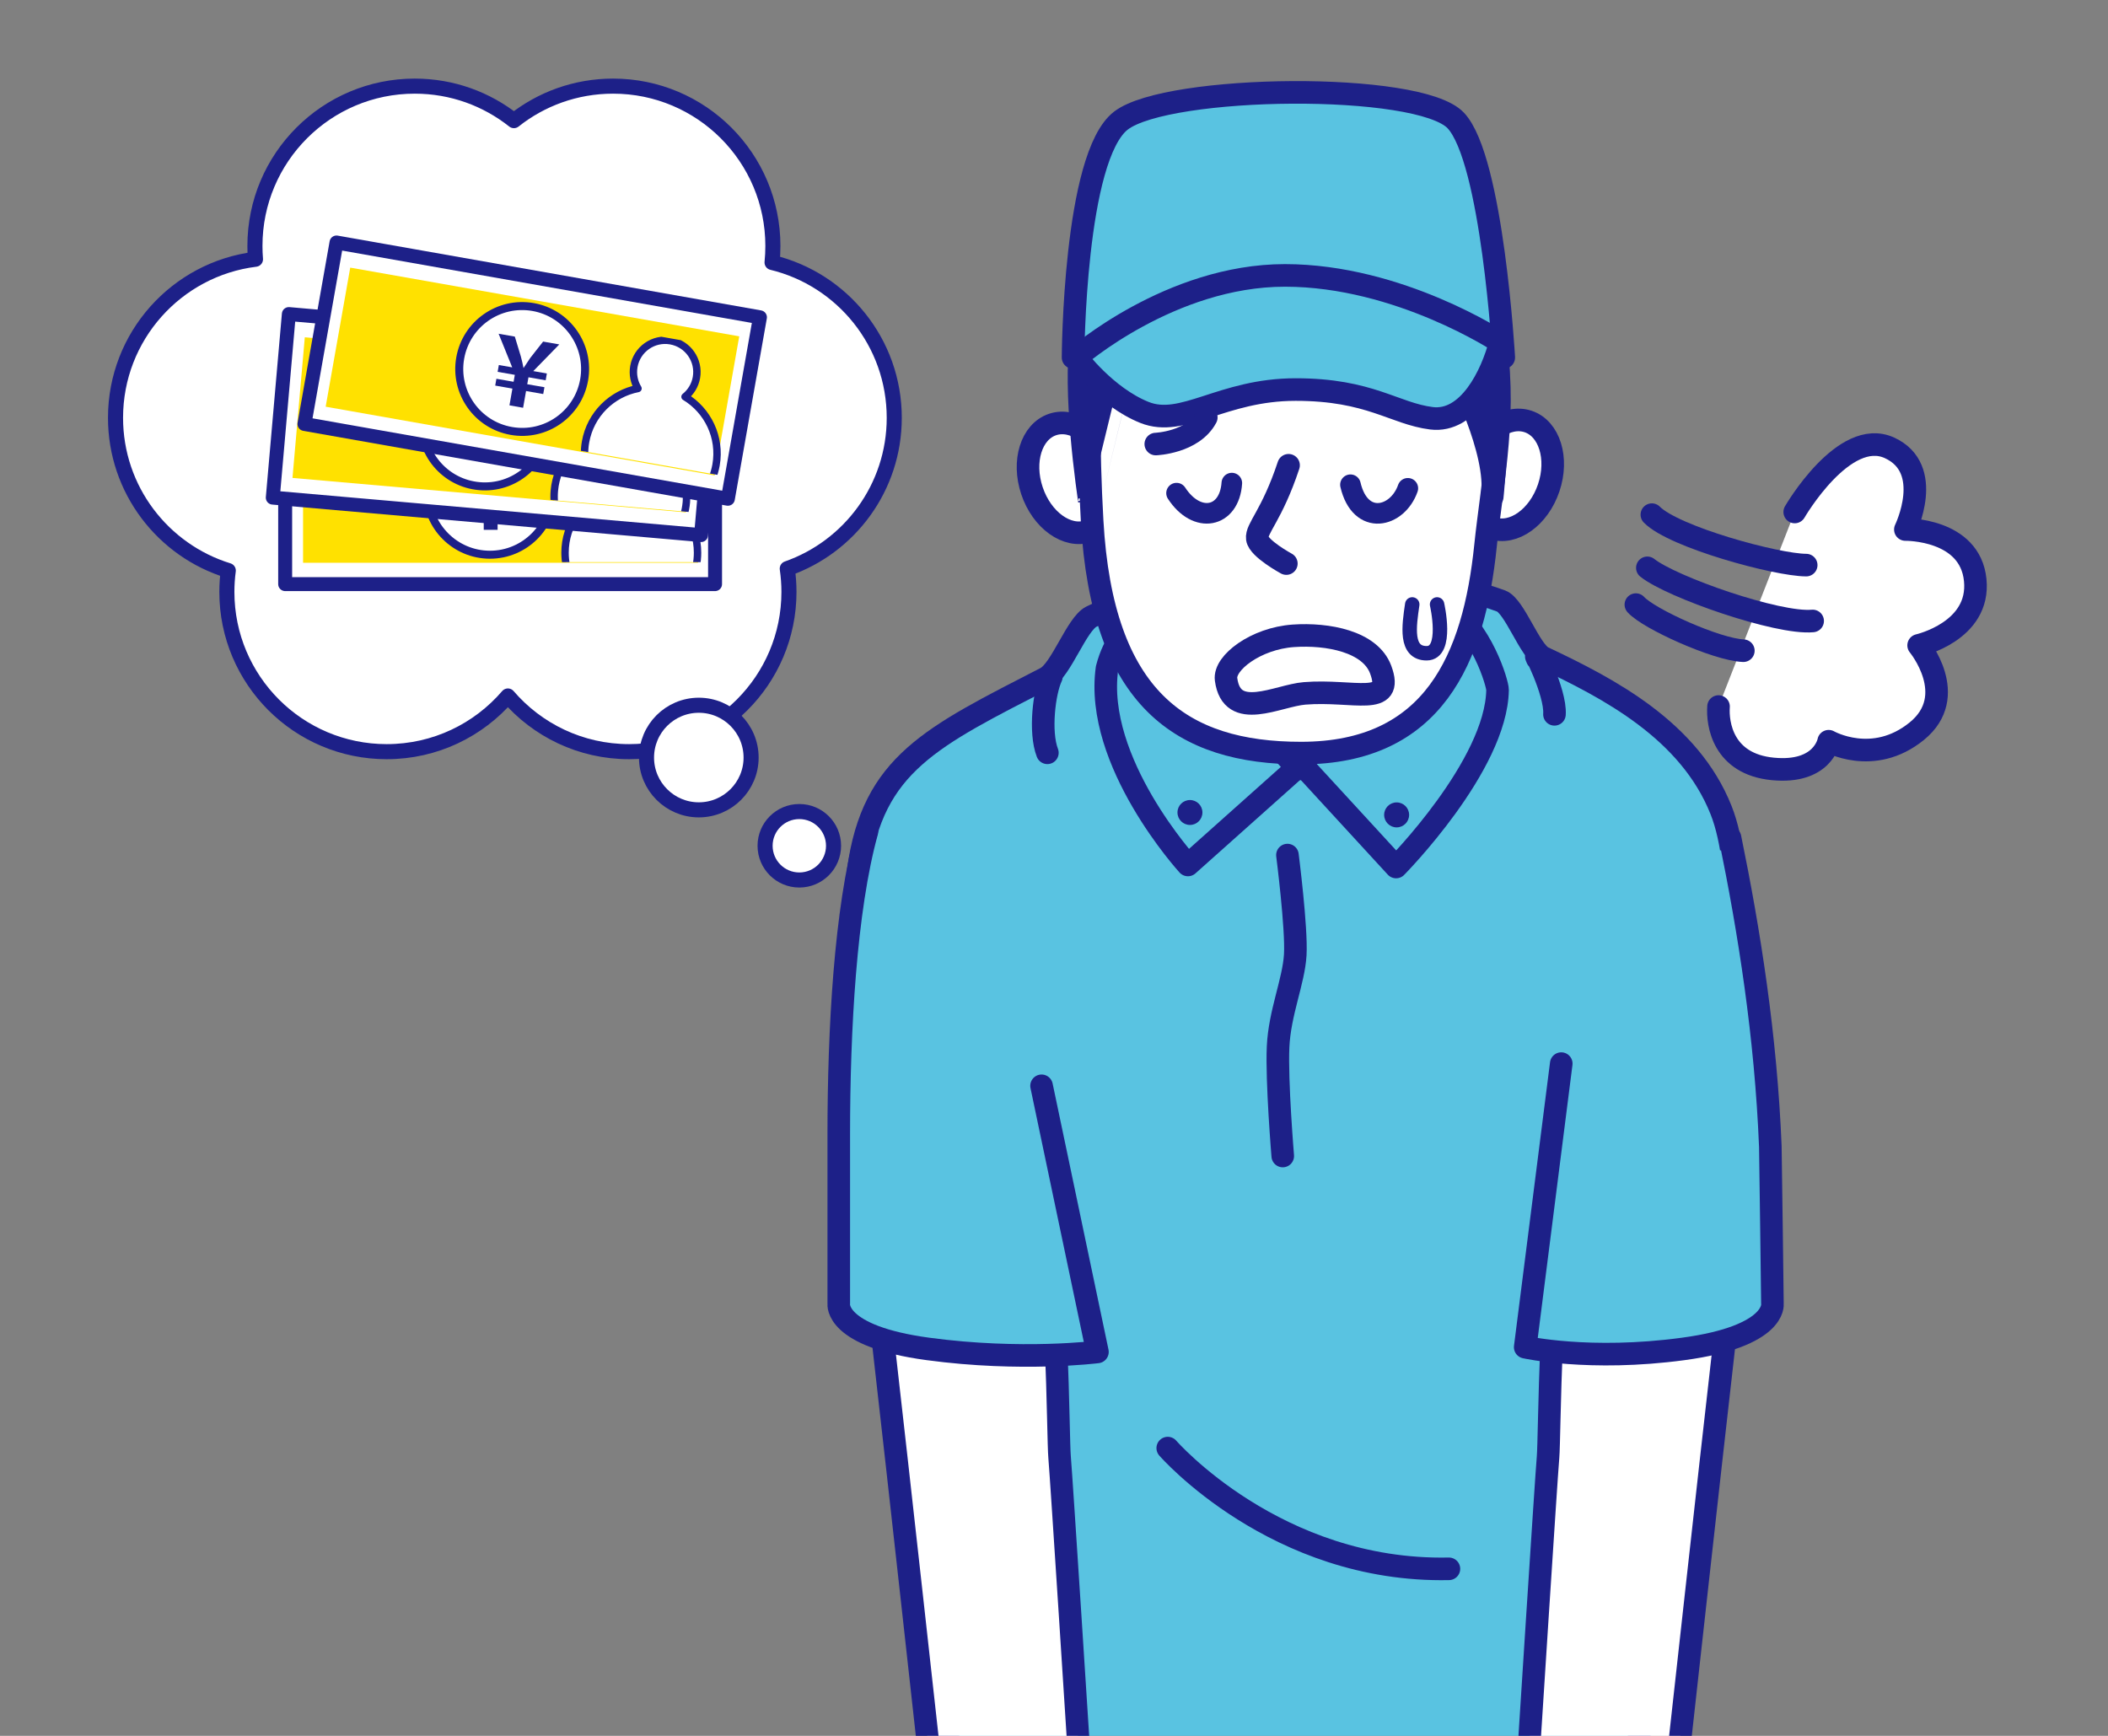 <?xml version="1.0" encoding="utf-8"?>
<!-- Generator: Adobe Illustrator 14.0.0, SVG Export Plug-In . SVG Version: 6.00 Build 43363)  -->
<!DOCTYPE svg PUBLIC "-//W3C//DTD SVG 1.1//EN" "http://www.w3.org/Graphics/SVG/1.1/DTD/svg11.dtd">
<svg version="1.1" id="編集モード" xmlns="http://www.w3.org/2000/svg" xmlns:xlink="http://www.w3.org/1999/xlink" x="0px"
	 y="0px" width="340px" height="280px" viewBox="0 0 340 280" enable-background="new 0 0 340 280" xml:space="preserve">
<rect x="0" y="0" width="340" height="280" fill="#808080" stroke="none"/>
<g>
	
		<path fill="#59C3E1" stroke="#1D2088" stroke-width="3.643" stroke-linecap="round" stroke-linejoin="round" stroke-miterlimit="10" d="
		M153.458,283.863c0,0-3.47-23.657-4.362-33.418c-0.289-3.157,0.05-6.315-0.289-10.18c-0.201-2.244-2.188-10.08-2.618-12.498
		c-4.532-25.358-8.345-83.047-7.755-87.405c2.326-17.157,11.824-21.515,30.245-31c2.467-1.263,4.975-8.716,7.356-9.896
		c13.375-6.638,25.955-3.47,30.779-3.607c5.438-0.155,20.151-4.559,35.313,1.09c2.165,0.806,4.624,8.084,6.779,9.109
		c10.547,4.98,23.552,11.719,28.684,24.609c7.764,19.482-4.65,78.781-4.65,78.781l-9.01,74.414H153.458z"/>
	
		<polygon fill="#FFFFFF" stroke="#1D2088" stroke-width="3.643" stroke-linecap="round" stroke-linejoin="round" stroke-miterlimit="10" points="
		188.148,102.516 189.663,124.012 232.34,124.012 231.434,102.817 	"/>
	
		<path fill="#59C3E1" stroke="#1D2088" stroke-width="3.643" stroke-linecap="round" stroke-linejoin="round" stroke-miterlimit="10" d="
		M187.277,99.467l21.887,24.381l-17.561,15.674c0,0-15.179-16.608-13.051-31.724C180.883,98.881,187.277,99.467,187.277,99.467z"/>
	
		<path fill="#59C3E1" stroke="#1D2088" stroke-width="3.643" stroke-linecap="round" stroke-linejoin="round" stroke-miterlimit="10" d="
		M233.018,97.526c-6.011-3.873-22.869,25.973-22.869,25.973l15.027,16.352c0,0,16.174-16.352,16.365-28.564
		C241.561,110.334,239.023,101.398,233.018,97.526z"/>
	
		<path fill="#E6E6E6" stroke="#1D2088" stroke-width="3.643" stroke-linecap="round" stroke-linejoin="round" stroke-miterlimit="10" d="
		M207.652,137.928c0,0,1.512,11.82,1.26,16.095c-0.252,4.276-2.518,9.312-2.77,14.842c-0.252,5.539,0.754,17.605,0.754,17.605"/>
	<path fill="#1D2088" d="M193.938,131.053c0,1.117-0.896,2.014-2.008,2.014c-1.113,0-2.015-0.896-2.015-2.014
		c0-1.107,0.901-2.005,2.015-2.005C193.041,129.048,193.938,129.945,193.938,131.053z"/>
	<path fill="#1D2088" d="M227.277,131.446c0,1.107-0.901,2.015-2.014,2.015c-1.113,0-2.014-0.907-2.014-2.015
		c0-1.117,0.9-2.015,2.014-2.015C226.376,129.432,227.277,130.329,227.277,131.446z"/>
	
		<path fill="#FFFFFF" stroke="#1D2088" stroke-width="3.636" stroke-linecap="round" stroke-linejoin="round" stroke-miterlimit="10" d="
		M252.592,192.303c-2.617,11.334-2.637,39.725-2.906,42.735c-0.274,3.013-3.201,48.825-3.201,48.825h24.129
		c0,0,5.352-48.469,7.27-65.168c1.918-16.709,2.463-24.92,2.463-24.92L252.592,192.303z"/>
	
		<path fill="#FFFFFF" stroke="#1D2088" stroke-width="3.643" stroke-linecap="round" stroke-linejoin="round" stroke-miterlimit="10" d="
		M178.883,74.985c1.598,4.761,0.11,9.549-3.322,10.703c-3.435,1.153-7.513-1.768-9.11-6.519c-1.597-4.752-0.114-9.54,3.319-10.694
		C173.202,67.323,177.281,70.234,178.883,74.985z"/>
	
		<path fill="#FFFFFF" stroke="#1D2088" stroke-width="3.643" stroke-linecap="round" stroke-linejoin="round" stroke-miterlimit="10" d="
		M237.367,74.5c-1.602,4.761-0.114,9.55,3.318,10.703c3.434,1.153,7.512-1.768,9.109-6.519c1.602-4.752,0.115-9.54-3.318-10.693
		C243.043,66.837,238.964,69.749,237.367,74.5z"/>
	
		<path fill="#FFFFFF" stroke="#1D2088" stroke-width="3.643" stroke-linecap="round" stroke-linejoin="round" stroke-miterlimit="10" d="
		M177.331,51.805c-1.987,8.121-1.827,20.673-1.181,32.208c1.606,28.793,14.461,37.464,33.69,37.464
		c21.392,0,27.896-15.226,29.765-33.5c1.002-9.786,3.74-23.062,1.181-34.03c-2.563-10.968-9.925-25.47-37.005-23.785
		C186.738,31.224,180.915,37.128,177.331,51.805z"/>
	
		<path fill="#FFFFFF" stroke="#1D2088" stroke-width="3.643" stroke-linecap="round" stroke-linejoin="round" stroke-miterlimit="10" d="
		M207.832,75.05c-2.691,8.13-5.266,10.199-5.04,11.819c0.22,1.62,4.683,4.037,4.683,4.037"/>
	
		<path fill="#1D2088" stroke="#1D2088" stroke-width="3.643" stroke-linecap="round" stroke-linejoin="round" stroke-miterlimit="10" d="
		M235.068,60.172c0,0,6.625,12.542,5.617,19.958c0,0,2.185-21.716,0.102-28.702L235.068,60.172z"/>
	
		<path fill="#1D2088" stroke="#1D2088" stroke-width="3.643" stroke-linecap="round" stroke-linejoin="round" stroke-miterlimit="10" d="
		M180.741,60.172c0,0-5.031,20.636-5.031,20.626c-1.089-7.544-2.771-22.384-0.687-29.37L180.741,60.172z"/>
	<g>
		
			<path fill="#59C3E1" stroke="#1D2088" stroke-width="3.643" stroke-linecap="round" stroke-linejoin="round" stroke-miterlimit="10" d="
			M242.544,57.664h-69.47c0,0,0.142-32.446,7.75-38.232c7.604-5.786,48.047-6.29,53.975,0
			C240.723,25.721,242.544,57.664,242.544,57.664z"/>
		
			<path fill="#59C3E1" stroke="#1D2088" stroke-width="3.643" stroke-linecap="round" stroke-linejoin="round" stroke-miterlimit="10" d="
			M173.632,57.664c0,0,4.688,6.335,10.931,8.853c6.244,2.518,12.451-3.681,24.422-3.681c11.967,0,15.904,3.882,21.887,4.633
			c5.982,0.75,9.74-6.921,11.113-12.259c0,0-16.272-10.785-34.743-10.785C188.766,44.425,173.632,57.664,173.632,57.664z"/>
	</g>
	
		<path fill="#FFFFFF" stroke="#1D2088" stroke-width="3.636" stroke-linecap="round" stroke-linejoin="round" stroke-miterlimit="10" d="
		M222.682,107.99c2.303,6.134-4.357,3.223-12.254,3.854c-4.353,0.348-11.765,4.604-12.675-2.262
		c-0.356-2.673,4.812-6.601,10.84-7.021C214.148,102.177,220.979,103.459,222.682,107.99z"/>
	
		<path fill="none" stroke="#1D2088" stroke-width="3.636" stroke-linecap="round" stroke-linejoin="round" stroke-miterlimit="10" d="
		M186.413,71.626c0,0,5.991-0.22,8.153-4.294"/>
	
		<path fill="none" stroke="#1D2088" stroke-width="3.322" stroke-linecap="round" stroke-linejoin="round" stroke-miterlimit="10" d="
		M189.764,79.545c3.282,5.035,8.528,4.02,8.918-1.62"/>
	
		<path fill="none" stroke="#1D2088" stroke-width="3.322" stroke-linecap="round" stroke-linejoin="round" stroke-miterlimit="10" d="
		M217.814,78.19c1.594,6.774,7.59,5.328,9.256,0.576"/>
	
		<path fill="#59C3E1" stroke="#1D2088" stroke-width="3.643" stroke-linecap="round" stroke-linejoin="round" stroke-miterlimit="10" d="
		M279.037,135.127c3.1,15.115,5.777,31.979,6.5,49.805c0.033,0.705,0.339,25.396,0.339,25.396s0.729,5.229-14.388,7.26
		c-15.119,2.042-25.487-0.283-25.487-0.283l5.813-45.74"/>
	
		<path fill="#FFFFFF" stroke="#1D2088" stroke-width="3.636" stroke-linecap="round" stroke-linejoin="round" stroke-miterlimit="10" d="
		M167.993,192.303c2.618,11.334,2.632,39.725,2.907,42.735c0.273,3.013,3.199,48.825,3.199,48.825H149.97
		c0,0-5.351-48.469-7.269-65.168c-1.914-16.709-2.463-24.92-2.463-24.92L167.993,192.303z"/>
	
		<path fill="#59C3E1" stroke="#1D2088" stroke-width="3.643" stroke-linecap="round" stroke-linejoin="round" stroke-miterlimit="10" d="
		M139.822,134.156c-3.488,12.598-4.537,31.979-4.537,48.844c0,0.695,0,27.328,0,27.328s-0.723,5.229,14.392,7.26
		c15.116,2.042,27.329,0.484,27.329,0.484l-9.013-42.928"/>
	
		<path fill="none" stroke="#1D2088" stroke-width="2.331" stroke-linecap="round" stroke-linejoin="round" stroke-miterlimit="10" d="
		M227.781,97.498c-0.514,3.488-1.163,7.874,2.324,7.874c3.494,0,1.681-7.874,1.681-7.874"/>
	<g>
		
			<path fill="#FFFFFF" stroke="#1D2088" stroke-width="3.643" stroke-linecap="round" stroke-linejoin="round" stroke-miterlimit="10" d="
			M289.471,82.585c0,0,7.94-13.706,15.283-10.346c7.344,3.369,2.563,13.174,2.563,13.174s10.424-0.164,11.266,8.14
			c0.844,8.304-9.127,10.547-9.127,10.547s6.729,8.139-0.307,13.852c-7.035,5.713-14.205,1.611-14.205,1.611
			s-0.942,5.246-9.004,4.468c-8.062-0.778-8.963-7.278-8.756-10.062"/>
		
			<path fill="none" stroke="#1D2088" stroke-width="3.643" stroke-linecap="round" stroke-linejoin="round" stroke-miterlimit="10" d="
			M291.322,91.154c-4.791-0.019-21.336-4.523-24.893-8.14"/>
		
			<path fill="none" stroke="#1D2088" stroke-width="3.643" stroke-linecap="round" stroke-linejoin="round" stroke-miterlimit="10" d="
			M292.363,100.163c-5.594,0.54-22.783-5.466-26.661-8.569"/>
		
			<path fill="none" stroke="#1D2088" stroke-width="3.643" stroke-linecap="round" stroke-linejoin="round" stroke-miterlimit="10" d="
			M281.184,104.96c-4.316-0.183-15.256-5.118-17.334-7.434"/>
	</g>
	
		<path fill="none" stroke="#1D2088" stroke-width="3.643" stroke-linecap="round" stroke-linejoin="round" stroke-miterlimit="10" d="
		M247.941,106.251c-1.107-2.582,3.035,5.355,2.779,8.972"/>
	
		<path fill="none" stroke="#1D2088" stroke-width="3.643" stroke-linecap="round" stroke-linejoin="round" stroke-miterlimit="10" d="
		M169.577,109.153c-1.163,2.453-1.941,8.917-0.646,12.277"/>
	
		<path fill="#59C3E1" stroke="#1D2088" stroke-width="3.643" stroke-linecap="round" stroke-linejoin="round" stroke-miterlimit="10" d="
		M188.346,233.583c0,0,17.44,20.06,45.35,19.474"/>
	<g>
		
			<path fill="#FFFFFF" stroke="#1D2088" stroke-width="2.431" stroke-linecap="round" stroke-linejoin="round" stroke-miterlimit="10" d="
			M144.234,67.396c0-12.149-8.4-22.33-19.707-25.058c0.087-0.879,0.133-1.767,0.133-2.664c0-14.236-11.54-25.781-25.772-25.781
			c-6.047,0-11.604,2.078-15.999,5.566c-4.395-3.488-9.952-5.566-15.994-5.566c-14.237,0-25.777,11.545-25.777,25.781
			c0,0.714,0.027,1.428,0.087,2.142C28.48,43.391,18.633,54.24,18.633,67.396c0,11.59,7.654,21.396,18.187,24.637
			c-0.151,1.126-0.229,2.271-0.229,3.442c0,14.236,11.541,25.771,25.777,25.771c7.818,0,14.822-3.479,19.551-8.981
			c4.729,5.503,11.733,8.981,19.556,8.981c14.231,0,25.776-11.535,25.776-25.771c0-1.273-0.096-2.527-0.274-3.754
			C137.029,88.206,144.234,78.639,144.234,67.396z"/>
		<g>
			
				<path fill="#FFFFFF" stroke="#1D2088" stroke-width="2.431" stroke-linecap="round" stroke-linejoin="round" stroke-miterlimit="10" d="
				M112.713,113.758c-4.66,0-8.437,3.781-8.437,8.441c0,4.651,3.776,8.433,8.437,8.433c4.656,0,8.432-3.781,8.432-8.433
				C121.145,117.539,117.369,113.758,112.713,113.758z"/>
			
				<circle fill="#FFFFFF" stroke="#1D2088" stroke-width="2.431" stroke-linecap="round" stroke-linejoin="round" stroke-miterlimit="10" cx="128.922" cy="136.427" r="5.521"/>
		</g>
		<g>
			
				<rect x="45.994" y="64.503" fill="#FFFFFF" stroke="#1D2088" stroke-width="2.249" stroke-linecap="round" stroke-linejoin="round" stroke-miterlimit="10" width="69.338" height="29.718"/>
			<rect x="48.882" y="68" fill="#FFE100" width="63.698" height="22.778"/>
			
				<path fill="#FFFFFF" stroke="#1D2088" stroke-width="1.291" stroke-linecap="round" stroke-linejoin="round" stroke-miterlimit="10" d="
				M89.175,79.325c0,5.604-4.545,10.153-10.148,10.153c-5.604,0-10.149-4.55-10.149-10.153s4.545-10.144,10.149-10.144
				C84.629,69.181,89.175,73.723,89.175,79.325z"/>
			<g>
				<g>
					<defs>
						<rect id="SVGID_1_" x="89.038" y="70.308" width="25.818" height="20.37"/>
					</defs>
					<clipPath id="SVGID_2_">
						<use xlink:href="#SVGID_1_"  overflow="visible"/>
					</clipPath>
					
						<path clip-path="url(#SVGID_2_)" fill="#FFFFFF" stroke="#1D2088" stroke-width="1.196" stroke-linecap="round" stroke-linejoin="round" stroke-miterlimit="10" d="
						M105.672,79.179c0.792-0.906,1.273-2.087,1.273-3.378c0-2.829-2.293-5.118-5.123-5.118c-2.83,0-5.122,2.289-5.122,5.118
						c0,1.291,0.481,2.472,1.273,3.378c-4.001,1.547-6.839,5.42-6.839,9.97c0,5.896,4.789,10.685,10.689,10.685
						c5.9,0,10.684-4.788,10.684-10.685C112.507,84.599,109.673,80.726,105.672,79.179z"/>
				</g>
			</g>
			<g>
				<path fill="#1D2088" d="M78.023,85.459v-2.746h-2.815v-1.117h2.815V80.47h-2.815v-1.117h2.188l-3.099-4.962h2.655l1.52,2.994
					c0.312,0.641,0.49,1.144,0.728,1.729h0.032c0.252-0.54,0.476-1.135,0.76-1.748l1.593-2.976h2.65l-3.383,4.962h2.22v1.117h-2.815
					v1.126h2.815v1.117h-2.815v2.746L78.023,85.459L78.023,85.459z"/>
			</g>
		</g>
		<g>
			
				<polygon fill="#FFFFFF" stroke="#1D2088" stroke-width="2.249" stroke-linecap="round" stroke-linejoin="round" stroke-miterlimit="10" points="
				113.075,86.311 43.998,80.269 46.589,50.66 115.666,56.712 			"/>
			<polygon fill="#FFE100" points="49.162,54.405 112.617,59.953 110.63,82.648 47.175,77.092 			"/>
			
				<path fill="#FFFFFF" stroke="#1D2088" stroke-width="1.291" stroke-linecap="round" stroke-linejoin="round" stroke-miterlimit="10" d="
				M88.314,69.2c-0.49,5.584-5.411,9.713-10.995,9.219c-5.581-0.485-9.714-5.401-9.224-10.986c0.49-5.585,5.411-9.714,10.996-9.229
				C84.67,58.698,88.799,63.615,88.314,69.2z"/>
			<g>
				<g>
					<defs>
						<polygon id="SVGID_3_" points="112.91,82.74 87.188,80.497 88.964,60.2 114.686,62.452 						"/>
					</defs>
					<clipPath id="SVGID_4_">
						<use xlink:href="#SVGID_3_"  overflow="visible"/>
					</clipPath>
					
						<path clip-path="url(#SVGID_4_)" fill="#FFFFFF" stroke="#1D2088" stroke-width="1.196" stroke-linecap="round" stroke-linejoin="round" stroke-miterlimit="10" d="
						M104.762,70.49c0.87-0.833,1.446-1.968,1.561-3.259c0.247-2.811-1.836-5.301-4.656-5.548c-2.82-0.238-5.301,1.84-5.548,4.66
						c-0.115,1.291,0.261,2.508,0.97,3.47c-4.115,1.19-7.278,4.806-7.677,9.338c-0.513,5.878,3.836,11.06,9.714,11.572
						c5.878,0.513,11.064-3.836,11.577-9.714C111.102,76.487,108.611,72.376,104.762,70.49z"/>
				</g>
			</g>
			<g>
				<path fill="#1D2088" d="M76.673,74.336l0.238-2.729l-2.806-0.247l0.096-1.117l2.806,0.247l0.101-1.126l-2.806-0.247L74.398,68
					l2.184,0.192l-2.655-5.209l2.641,0.229l1.254,3.122c0.256,0.659,0.389,1.181,0.577,1.785h0.027
					c0.302-0.513,0.577-1.089,0.911-1.675l1.845-2.829l2.646,0.229l-3.804,4.651l2.211,0.192l-0.096,1.117l-2.806-0.247
					l-0.096,1.126l2.801,0.247l-0.096,1.117L79.136,71.8l-0.238,2.729L76.673,74.336z"/>
			</g>
		</g>
		<g>
			
				<rect x="51.161" y="44.97" transform="matrix(-0.985 -0.174 0.174 -0.985 159.969 133.651)" fill="#FFFFFF" stroke="#1D2088" stroke-width="2.249" stroke-linecap="round" stroke-linejoin="round" stroke-miterlimit="10" width="69.337" height="29.72"/>
			
				<rect x="54.039" y="48.494" transform="matrix(0.985 0.174 -0.174 0.985 11.7 -14.001)" fill="#FFE100" width="63.698" height="22.775"/>
			
				<path fill="#FFFFFF" stroke="#1D2088" stroke-width="1.291" stroke-linecap="round" stroke-linejoin="round" stroke-miterlimit="10" d="
				M94.215,61.28c-0.975,5.521-6.235,9.21-11.755,8.23c-5.521-0.97-9.206-6.235-8.231-11.755c0.971-5.521,6.235-9.201,11.756-8.23
				C91.5,50.495,95.185,55.76,94.215,61.28z"/>
			<g>
				<g>
					<defs>
						<polygon id="SVGID_5_" points="117.533,76.917 92.109,72.44 95.647,52.372 121.072,56.858 						"/>
					</defs>
					<clipPath id="SVGID_6_">
						<use xlink:href="#SVGID_5_"  overflow="visible"/>
					</clipPath>
					
						<path clip-path="url(#SVGID_6_)" fill="#FFFFFF" stroke="#1D2088" stroke-width="1.196" stroke-linecap="round" stroke-linejoin="round" stroke-miterlimit="10" d="
						M110.488,64c0.938-0.751,1.616-1.831,1.84-3.104c0.49-2.783-1.369-5.438-4.157-5.933c-2.783-0.494-5.443,1.374-5.933,4.157
						c-0.224,1.272,0.042,2.518,0.664,3.543c-4.203,0.824-7.672,4.157-8.459,8.625c-1.025,5.813,2.856,11.361,8.665,12.387
						c5.814,1.025,11.357-2.856,12.383-8.67C116.279,70.527,114.16,66.215,110.488,64z"/>
				</g>
			</g>
			<g>
				<path fill="#1D2088" d="M82.171,65.382l0.476-2.701l-2.774-0.485l0.192-1.099l2.774,0.485l0.197-1.117l-2.774-0.485l0.197-1.099
					l2.156,0.375l-2.193-5.42l2.614,0.458l0.975,3.213c0.197,0.687,0.289,1.218,0.421,1.831h0.028
					c0.343-0.485,0.668-1.025,1.053-1.584l2.087-2.655l2.609,0.458l-4.193,4.303l2.188,0.384l-0.192,1.099l-2.774-0.485
					l-0.197,1.117l2.774,0.485l-0.197,1.099l-2.769-0.485l-0.476,2.701L82.171,65.382z"/>
			</g>
		</g>
	</g>
</g>
</svg>
